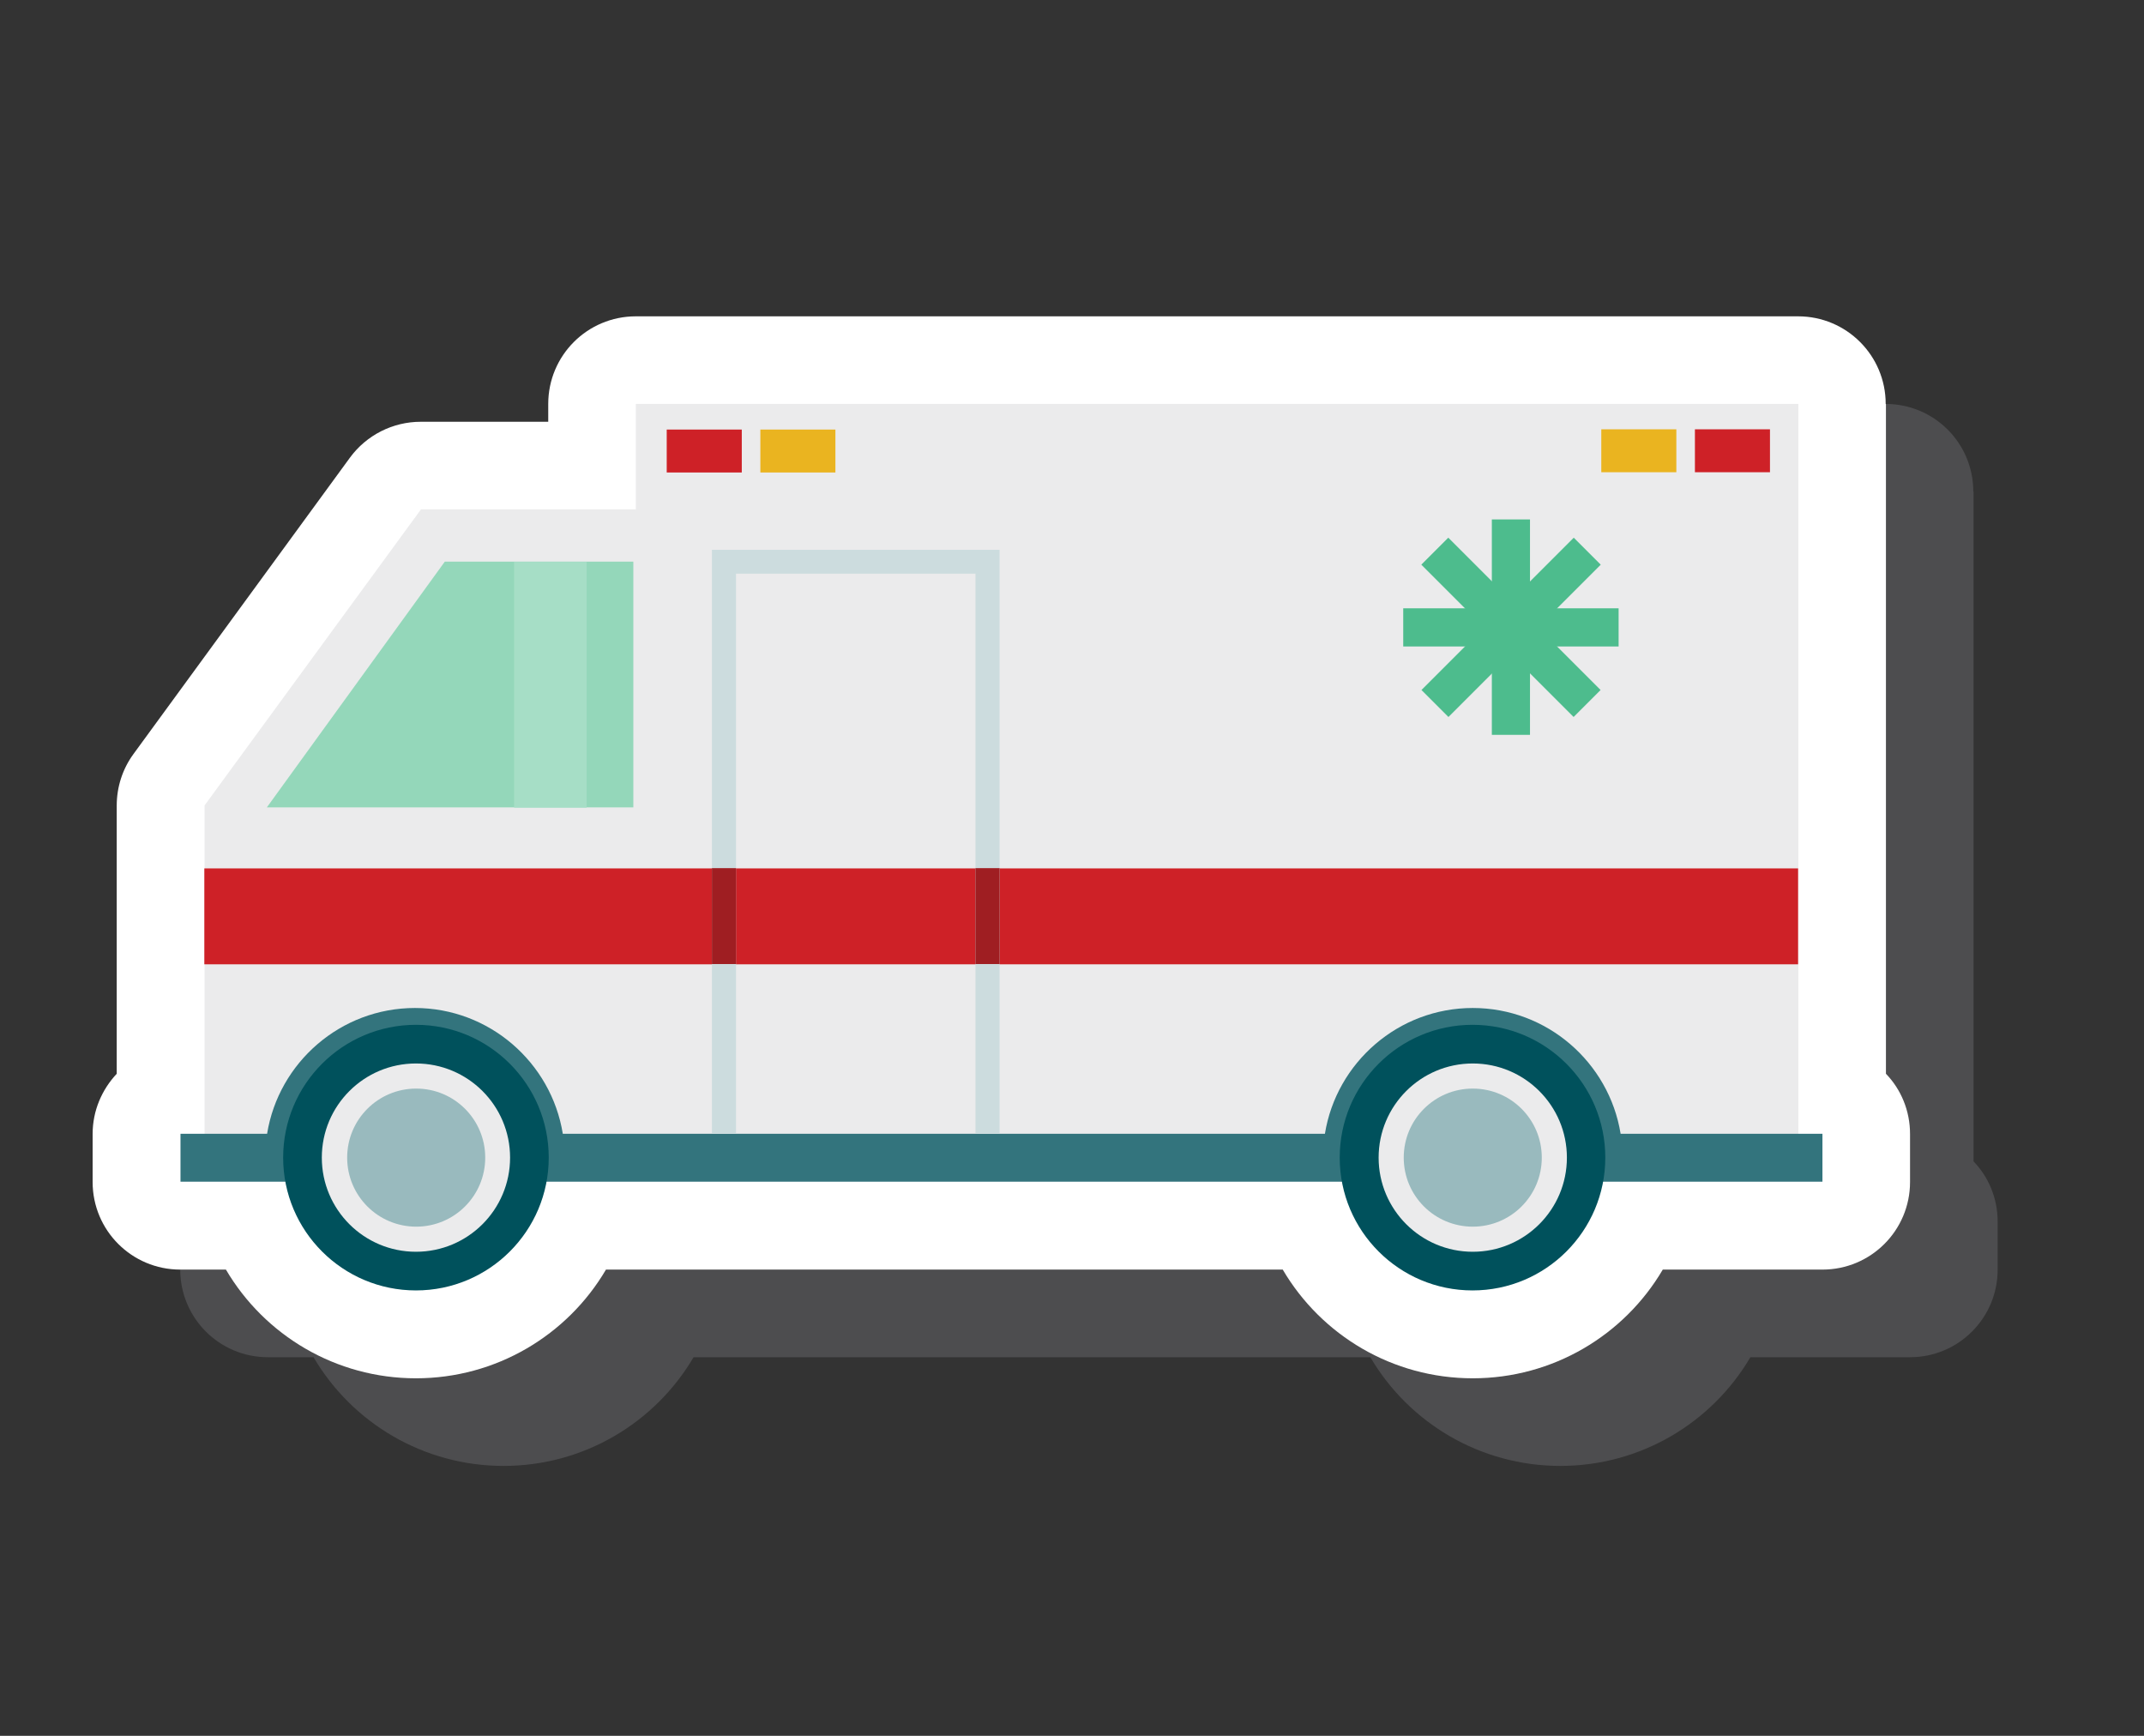 <svg xmlns="http://www.w3.org/2000/svg" id="Logo" viewBox="0 0 85.41 69.14"><rect x="0" y="0" width="85.41" height="69.14" fill="#333333" stroke="none"/><defs><style>.cls-1{fill:#eab420;}.cls-2{fill:#4d4d4f;}.cls-3{fill:#00515c;}.cls-4{fill:#a6dec6;}.cls-5{fill:#ebebec;}.cls-6{fill:#fff;}.cls-7{fill:#94d7ba;}.cls-8{fill:#9f1e22;}.cls-9{fill:#33747d;}.cls-10{fill:#4dbc8d;}.cls-11{fill:#99babe;}.cls-12{fill:#ccdcde;}.cls-13{fill:#ce2127;}</style></defs><path class="cls-2" d="M78.61,19.58c0-1.93-1.56-3.49-3.49-3.49H28.82c-1.93,0-3.49,1.56-3.49,3.49v.71h-5.08c-1.11,0-2.16.53-2.82,1.43l-8.62,11.8c-.44.6-.67,1.32-.67,2.06v10.68c-.59.63-.96,1.47-.96,2.4v1.91c0,1.93,1.56,3.49,3.49,3.49h1.82c1.54,2.62,4.38,4.33,7.57,4.33s6.03-1.71,7.57-4.33h26.96c1.54,2.62,4.38,4.33,7.57,4.33s6.03-1.71,7.57-4.33h6.36c1.93,0,3.49-1.56,3.49-3.49v-1.91c0-.93-.36-1.78-.96-2.4v-26.67Z"></path><path class="cls-6" d="M75.12,16.09c0-1.93-1.56-3.49-3.49-3.49H25.33c-1.93,0-3.49,1.56-3.49,3.49v.71h-5.08c-1.11,0-2.16.53-2.82,1.43l-8.62,11.8c-.44.6-.67,1.32-.67,2.06v10.68c-.59.63-.96,1.47-.96,2.4v1.91c0,1.93,1.56,3.49,3.49,3.49h1.82c1.54,2.62,4.38,4.33,7.57,4.33s6.03-1.71,7.57-4.33h26.96c1.54,2.62,4.38,4.33,7.57,4.33s6.03-1.71,7.57-4.33h6.36c1.93,0,3.49-1.56,3.49-3.49v-1.91c0-.93-.36-1.78-.96-2.4v-26.67Z"></path><polygon class="cls-5" points="16.77 20.29 25.33 20.29 25.33 16.09 71.64 16.09 71.64 46.17 25.33 46.17 8.15 46.17 8.15 32.08 16.77 20.29"></polygon><path class="cls-9" d="M7.19,47.07h5.29v-.96c0-2.23,1.82-4.05,4.05-4.05s4.05,1.82,4.05,4.05v.96h34.04v-.96c0-2.23,1.82-4.05,4.05-4.05s4.05,1.82,4.05,4.05v.96h9.88v-1.91h-8.04c-.46-2.84-2.93-5.01-5.89-5.01s-5.43,2.17-5.89,5.01h-30.36c-.46-2.84-2.93-5.01-5.89-5.01s-5.43,2.17-5.89,5.01h-3.45v1.91Z"></path><path class="cls-3" d="M54.33,46.11c0,2.39,1.94,4.33,4.33,4.33s4.33-1.94,4.33-4.33-1.94-4.33-4.33-4.33-4.33,1.94-4.33,4.33Z"></path><path class="cls-3" d="M58.66,51.4c-2.92,0-5.29-2.37-5.29-5.29s2.37-5.29,5.29-5.29,5.29,2.37,5.29,5.29-2.37,5.29-5.29,5.29ZM58.66,42.74c-1.86,0-3.38,1.51-3.38,3.38s1.51,3.38,3.38,3.38,3.37-1.51,3.37-3.38-1.51-3.38-3.37-3.38Z"></path><path class="cls-5" d="M54.92,46.11c0,2.07,1.68,3.75,3.75,3.75s3.75-1.68,3.75-3.75-1.68-3.75-3.75-3.75-3.75,1.68-3.75,3.75Z"></path><path class="cls-11" d="M55.92,46.11c0,1.52,1.23,2.75,2.75,2.75s2.75-1.23,2.75-2.75-1.23-2.75-2.75-2.75-2.75,1.23-2.75,2.75Z"></path><path class="cls-3" d="M12.24,46.11c0,2.39,1.94,4.33,4.33,4.33s4.33-1.94,4.33-4.33-1.94-4.33-4.33-4.33-4.33,1.94-4.33,4.33Z"></path><path class="cls-3" d="M16.57,51.4c-2.92,0-5.29-2.37-5.29-5.29s2.37-5.29,5.29-5.29,5.29,2.37,5.29,5.29-2.37,5.29-5.29,5.29ZM16.57,42.74c-1.86,0-3.37,1.51-3.37,3.38s1.51,3.38,3.37,3.38,3.38-1.51,3.38-3.38-1.51-3.38-3.38-3.38Z"></path><circle class="cls-5" cx="16.57" cy="46.11" r="3.75"></circle><path class="cls-11" d="M13.83,46.11c0,1.52,1.23,2.75,2.75,2.75s2.75-1.23,2.75-2.75-1.23-2.75-2.75-2.75-2.75,1.23-2.75,2.75Z"></path><polygon class="cls-7" points="25.23 22.37 17.72 22.37 10.63 32.16 25.23 32.16 25.23 22.37"></polygon><rect class="cls-13" x="8.15" y="34.58" width="63.49" height="3.82" transform="translate(79.78 72.99) rotate(180)"></rect><rect class="cls-13" x="26.55" y="17.1" width="2.99" height="1.71" transform="translate(56.1 35.92) rotate(180)"></rect><rect class="cls-1" x="30.29" y="17.1" width="2.99" height="1.71" transform="translate(63.57 35.92) rotate(180)"></rect><rect class="cls-13" x="67.52" y="17.1" width="2.99" height="1.71"></rect><rect class="cls-1" x="63.79" y="17.1" width="2.99" height="1.71"></rect><rect class="cls-4" x="20.49" y="22.37" width="2.89" height="9.79" transform="translate(43.86 54.54) rotate(180)"></rect><polygon class="cls-12" points="28.36 45.16 29.32 45.16 29.32 22.85 38.86 22.85 38.86 45.16 39.82 45.16 39.82 21.9 28.36 21.9 28.36 45.16"></polygon><rect class="cls-8" x="38.86" y="34.58" width=".96" height="3.82"></rect><rect class="cls-8" x="28.36" y="34.58" width=".96" height="3.82"></rect><rect class="cls-10" x="59.44" y="20.7" width="1.52" height="8.58" transform="translate(120.39 49.97) rotate(180)"></rect><rect class="cls-10" x="59.44" y="20.7" width="1.52" height="8.58" transform="translate(120.43 .09) rotate(135)"></rect><rect class="cls-10" x="59.44" y="20.7" width="1.52" height="8.58" transform="translate(85.18 -35.21) rotate(90)"></rect><rect class="cls-10" x="59.44" y="20.7" width="1.52" height="8.58" transform="translate(35.3 -35.25) rotate(45)"></rect></svg>